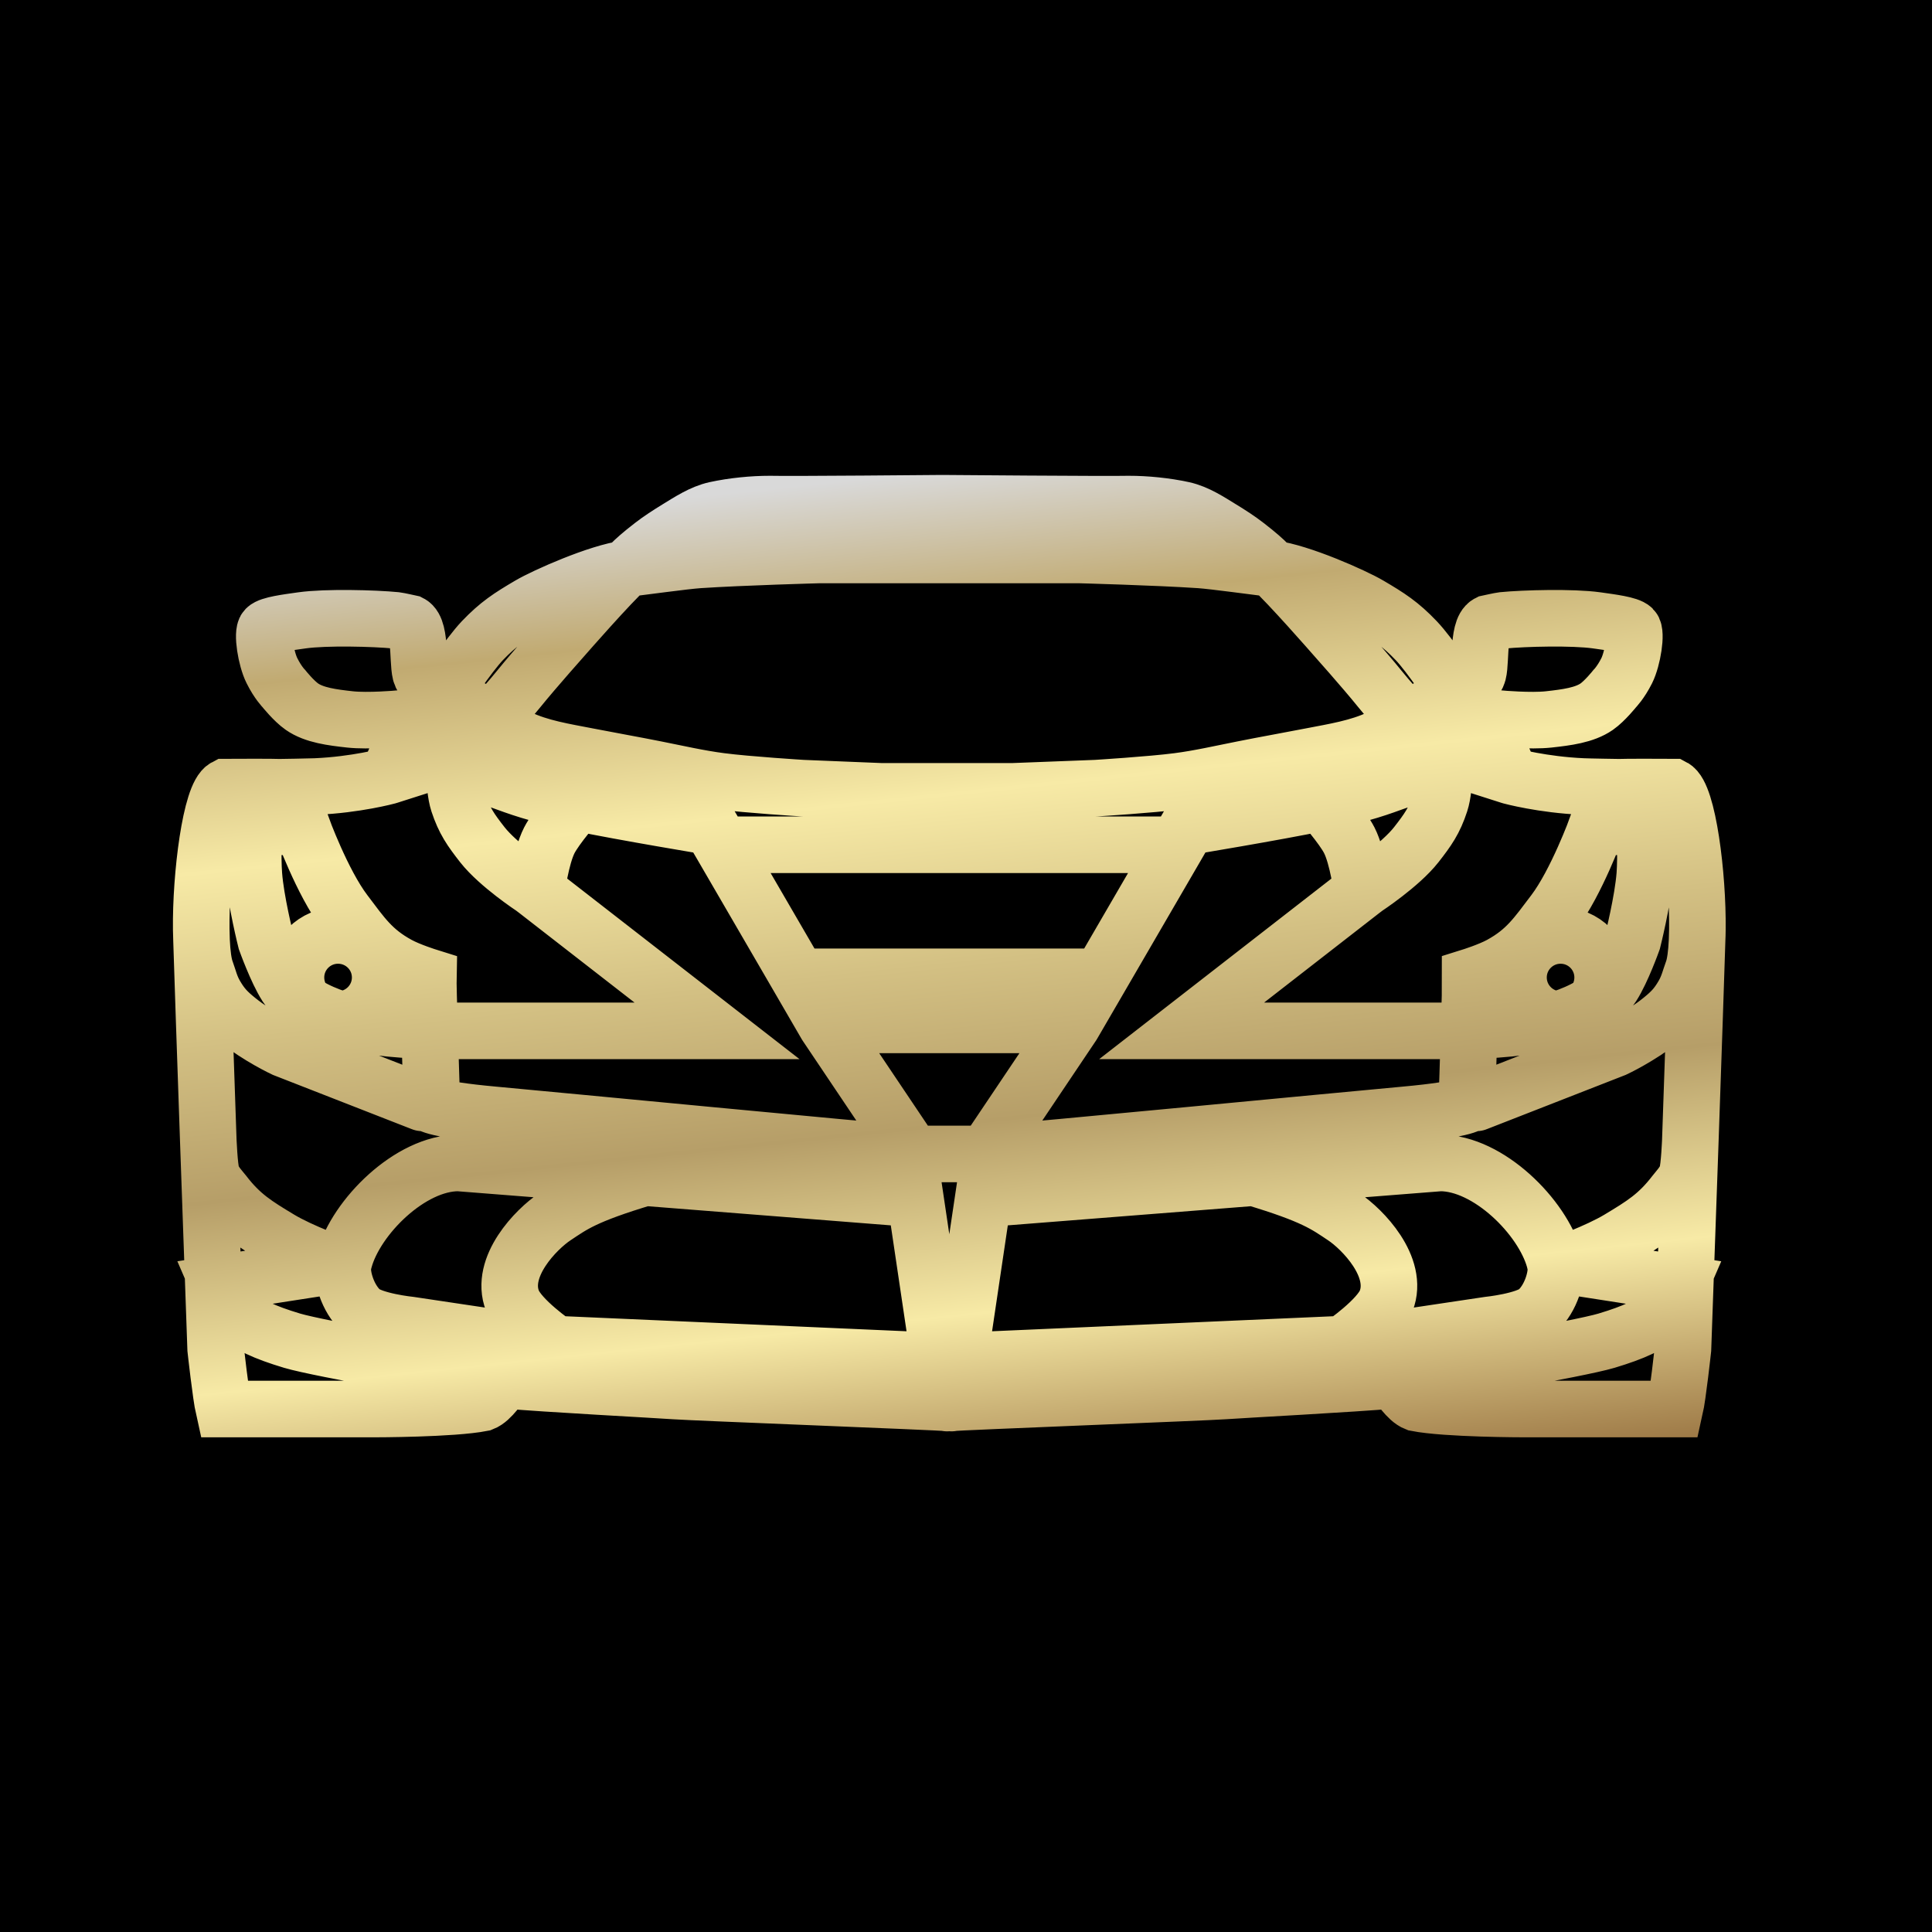 <?xml version="1.0" encoding="UTF-8"?> <svg xmlns="http://www.w3.org/2000/svg" width="32" height="32" viewBox="0 0 32 32" fill="none"><rect width="32" height="32" fill="black"></rect><path d="M11.95 13.992H16.782H19.498M11.95 13.992L11.776 13.694C11.776 13.694 10.33 13.455 9.564 13.296M11.95 13.992L13.221 16.179M13.221 16.179H16.782H18.227M13.221 16.179L13.683 16.975M13.683 16.975H16.782H17.764M13.683 16.975L15.119 19.113M15.119 19.113C14.309 19.051 9.286 18.566 8.19 18.466C7.094 18.367 7.094 18.267 7.094 18.267M15.119 19.113H16.328M9.564 13.296C9.564 13.296 9.214 13.692 9.098 13.919C8.957 14.196 8.887 14.751 8.887 14.751M9.564 13.296C9.488 13.28 9.418 13.265 9.357 13.251C8.688 13.097 8.489 12.998 8.19 12.898C7.891 12.799 7.523 12.429 7.523 12.429M8.887 14.751L8.825 14.704C8.825 14.704 8.255 14.329 7.99 13.992C7.797 13.745 7.69 13.593 7.592 13.296C7.503 13.024 7.523 12.429 7.523 12.429M8.887 14.751L11.876 17.074H7.193C7.193 17.074 7.165 17.074 7.115 17.073M6.795 12.014L6.794 12.016M6.794 12.016L6.427 12.854M6.794 12.016L6.596 11.904C6.596 11.904 6.098 11.948 5.799 11.916C5.5 11.883 5.205 11.846 5.002 11.705C4.866 11.611 4.703 11.407 4.703 11.407C4.703 11.407 4.603 11.307 4.504 11.108C4.404 10.909 4.337 10.479 4.404 10.412C4.47 10.346 4.753 10.31 5.002 10.275C5.4 10.219 6.201 10.24 6.558 10.275C6.596 10.279 6.795 10.323 6.795 10.323C6.994 10.423 6.895 11.119 6.994 11.208C7.094 11.297 8.09 11.904 8.09 11.904C8.09 11.904 8.108 11.916 8.137 11.935M6.794 12.016L7.523 12.429M6.427 12.854L7.038 12.659C7.038 12.659 7.317 12.53 7.523 12.429M6.427 12.854C6.427 12.854 5.898 12.998 5.231 13.027C5.127 13.032 4.643 13.039 4.643 13.039C4.546 13.033 3.734 13.037 3.734 13.037C3.49 13.164 3.322 14.506 3.333 15.394M10.381 9.418C10.381 9.418 10.42 9.329 10.802 9.034C10.929 8.935 11.079 8.839 11.216 8.755C11.416 8.633 11.622 8.495 11.851 8.444C12.145 8.38 12.473 8.349 12.748 8.349C13.077 8.358 15.606 8.335 15.606 8.335C15.606 8.335 18.37 8.358 18.7 8.349C18.974 8.349 19.303 8.38 19.596 8.444C19.825 8.495 20.032 8.633 20.231 8.755C20.369 8.839 20.518 8.935 20.645 9.034C21.028 9.329 21.066 9.418 21.066 9.418M10.381 9.418C10.619 9.39 11.337 9.29 11.577 9.274C12.3 9.226 13.569 9.192 13.569 9.192H15.662H17.878C17.878 9.192 19.147 9.226 19.87 9.274C20.11 9.29 20.828 9.39 21.066 9.418M10.381 9.418C9.909 9.477 9.022 9.873 8.772 10.02C8.442 10.214 8.255 10.334 7.99 10.611C7.76 10.853 7.364 11.454 7.364 11.454M10.381 9.418C10.113 9.657 9.357 10.522 9.357 10.522C9.357 10.522 8.858 11.082 8.595 11.407C8.462 11.572 8.281 11.775 8.137 11.935M8.137 11.935C7.997 12.089 7.891 12.202 7.891 12.202C7.891 12.202 7.799 12.265 7.734 12.316C7.713 12.333 7.627 12.377 7.523 12.429M8.137 11.935C8.242 12.005 8.495 12.173 8.595 12.221C8.94 12.387 9.35 12.451 9.726 12.524C10.104 12.598 10.483 12.664 10.862 12.74C11.216 12.81 11.579 12.894 11.938 12.94C12.384 12.998 13.289 13.054 13.289 13.054L14.59 13.107H16.782L18.159 13.054C18.159 13.054 19.064 12.998 19.51 12.94C19.868 12.894 20.231 12.81 20.586 12.74C20.964 12.664 21.343 12.598 21.721 12.524C22.097 12.451 22.507 12.387 22.852 12.221C22.952 12.173 23.206 12.005 23.311 11.935M7.115 17.073C6.868 17.067 6.095 17.037 5.599 16.875C5.238 16.757 4.902 16.577 4.741 16.328C4.581 16.078 4.404 15.583 4.404 15.583C4.404 15.583 4.237 14.922 4.205 14.489C4.181 14.179 4.205 13.694 4.205 13.694H5.002C5.002 13.694 5.336 14.615 5.71 15.108C6.003 15.495 6.169 15.748 6.596 15.98C6.78 16.081 7.094 16.179 7.094 16.179C7.092 16.264 7.102 16.656 7.115 17.073ZM7.115 17.073C7.131 17.613 7.15 18.194 7.15 18.194M3.333 15.394C3.334 15.458 3.336 15.52 3.338 15.579M3.333 15.394C3.334 15.439 3.336 15.502 3.338 15.579M3.338 15.579C3.348 15.796 3.371 15.973 3.41 16.076C3.459 16.21 3.484 16.335 3.57 16.482C3.677 16.665 3.764 16.756 3.929 16.89C4.28 17.174 4.703 17.372 4.703 17.372L6.994 18.267M3.338 15.579C3.355 16.142 3.402 17.508 3.449 18.865M3.449 18.865C3.51 20.611 3.572 22.344 3.572 22.344C3.572 22.344 3.657 23.118 3.707 23.338H6.197C6.197 23.338 7.492 23.338 7.99 23.239C8.145 23.179 8.267 22.95 8.373 22.862M3.449 18.865C3.45 18.873 3.466 19.334 3.507 19.46C3.549 19.588 3.658 19.698 3.707 19.761C3.991 20.133 4.24 20.284 4.633 20.521C4.987 20.734 5.599 20.952 5.599 20.952M8.373 22.862C8.288 22.854 8.225 22.847 8.19 22.841C7.622 22.742 5.301 22.344 4.838 22.206C4.376 22.067 4.12 21.946 3.905 21.764C3.776 21.654 3.607 21.261 3.607 21.261L5.599 20.952M8.373 22.862C9.015 22.92 10.893 23.019 11.178 23.04C11.502 23.063 15.438 23.214 15.761 23.239M5.599 20.952L5.681 20.967M10.68 19.505L15.163 19.858L15.562 22.543L9.204 22.263M10.68 19.505L7.592 19.262C6.795 19.262 5.898 20.156 5.703 20.866C5.693 20.9 5.686 20.934 5.681 20.967M10.68 19.505C9.684 19.803 9.485 19.957 9.186 20.156C8.887 20.355 8.267 20.982 8.489 21.548C8.608 21.855 9.204 22.263 9.204 22.263M9.204 22.263L8.787 22.244L6.795 21.946C6.795 21.946 6.17 21.882 5.98 21.709C5.75 21.499 5.656 21.125 5.681 20.967M19.498 13.992L19.671 13.694C19.671 13.694 21.117 13.455 21.883 13.296M19.498 13.992L18.227 16.179M18.227 16.179L17.764 16.975M17.764 16.975L16.328 19.113M16.328 19.113C17.138 19.051 22.162 18.566 23.258 18.466C24.354 18.367 24.354 18.267 24.354 18.267M21.883 13.296C21.883 13.296 22.234 13.692 22.349 13.919C22.49 14.196 22.56 14.751 22.56 14.751M21.883 13.296C21.96 13.28 22.029 13.265 22.09 13.251C22.759 13.097 22.959 12.998 23.258 12.898C23.556 12.799 23.925 12.429 23.925 12.429M22.56 14.751L22.622 14.704C22.622 14.704 23.192 14.329 23.457 13.992C23.65 13.745 23.758 13.593 23.855 13.296C23.945 13.024 23.925 12.429 23.925 12.429M22.56 14.751L19.572 17.074H24.254C24.254 17.074 24.282 17.074 24.333 17.073M24.652 12.014L24.653 12.016M24.653 12.016L25.02 12.854M24.653 12.016L24.852 11.904C24.852 11.904 25.35 11.948 25.649 11.916C25.948 11.883 26.242 11.846 26.446 11.705C26.581 11.611 26.744 11.407 26.744 11.407C26.744 11.407 26.844 11.307 26.944 11.108C27.043 10.909 27.11 10.479 27.043 10.412C26.977 10.346 26.694 10.31 26.446 10.275C26.047 10.219 25.247 10.24 24.89 10.275C24.852 10.279 24.652 10.323 24.652 10.323C24.453 10.423 24.553 11.119 24.453 11.208C24.354 11.297 23.357 11.904 23.357 11.904C23.357 11.904 23.34 11.916 23.311 11.935M24.653 12.016L23.925 12.429M25.02 12.854L24.409 12.659C24.409 12.659 24.131 12.53 23.925 12.429M25.02 12.854C25.02 12.854 25.549 12.998 26.217 13.027C26.32 13.032 26.804 13.039 26.804 13.039C26.901 13.033 27.713 13.037 27.713 13.037C27.957 13.164 28.125 14.506 28.114 15.394M21.066 9.418C21.538 9.477 22.425 9.873 22.675 10.02C23.005 10.214 23.193 10.334 23.457 10.611C23.688 10.853 24.083 11.454 24.083 11.454M21.066 9.418C21.334 9.657 22.09 10.522 22.09 10.522C22.09 10.522 22.59 11.082 22.852 11.407C22.986 11.572 23.166 11.775 23.311 11.935M23.311 11.935C23.45 12.089 23.556 12.202 23.556 12.202C23.556 12.202 23.648 12.265 23.713 12.316C23.735 12.333 23.82 12.377 23.925 12.429M24.333 17.073C24.579 17.067 25.352 17.037 25.848 16.875C26.209 16.757 26.545 16.577 26.706 16.328C26.867 16.078 27.043 15.583 27.043 15.583C27.043 15.583 27.21 14.922 27.243 14.489C27.266 14.179 27.243 13.694 27.243 13.694H26.446C26.446 13.694 26.111 14.615 25.738 15.108C25.444 15.495 25.278 15.748 24.852 15.98C24.668 16.081 24.354 16.179 24.354 16.179C24.355 16.264 24.345 16.656 24.333 17.073ZM24.333 17.073C24.317 17.613 24.297 18.194 24.297 18.194M28.114 15.394C28.113 15.458 28.112 15.52 28.109 15.579M28.114 15.394C28.113 15.439 28.111 15.502 28.109 15.579M28.109 15.579C28.099 15.796 28.076 15.973 28.038 16.076C27.988 16.21 27.963 16.335 27.877 16.482C27.77 16.665 27.683 16.756 27.518 16.89C27.167 17.174 26.744 17.372 26.744 17.372L24.453 18.267M28.109 15.579C28.092 16.142 28.045 17.508 27.998 18.865M27.998 18.865C27.937 20.611 27.875 22.344 27.875 22.344C27.875 22.344 27.791 23.118 27.741 23.338H25.25C25.25 23.338 23.955 23.338 23.457 23.239C23.302 23.179 23.18 22.95 23.074 22.862M27.998 18.865C27.998 18.873 27.981 19.334 27.94 19.46C27.898 19.588 27.789 19.698 27.741 19.761C27.456 20.133 27.207 20.284 26.814 20.521C26.46 20.734 25.848 20.952 25.848 20.952M23.074 22.862C23.159 22.854 23.223 22.847 23.258 22.841C23.825 22.742 26.147 22.344 26.609 22.206C27.071 22.067 27.327 21.946 27.542 21.764C27.671 21.654 27.84 21.261 27.84 21.261L25.848 20.952M23.074 22.862C22.433 22.92 20.554 23.019 20.269 23.04C19.945 23.063 16.009 23.214 15.686 23.239M25.848 20.952L25.767 20.967M20.767 19.505L16.284 19.858L15.885 22.543L22.243 22.263M20.767 19.505L23.855 19.262C24.652 19.262 25.549 20.156 25.745 20.866C25.754 20.9 25.761 20.934 25.767 20.967M20.767 19.505C21.763 19.803 21.962 19.957 22.261 20.156C22.56 20.355 23.18 20.982 22.959 21.548C22.839 21.855 22.243 22.263 22.243 22.263M22.243 22.263L22.66 22.244L24.652 21.946C24.652 21.946 25.277 21.882 25.467 21.709C25.697 21.499 25.791 21.125 25.767 20.967M6.297 16.19C6.297 16.574 5.985 16.886 5.599 16.886C5.214 16.886 4.902 16.574 4.902 16.19C4.902 15.805 5.214 15.494 5.599 15.494C5.985 15.494 6.297 15.805 6.297 16.19ZM25.151 16.19C25.151 16.574 25.463 16.886 25.848 16.886C26.233 16.886 26.545 16.574 26.545 16.19C26.545 15.805 26.233 15.494 25.848 15.494C25.463 15.494 25.151 15.805 25.151 16.19Z" stroke="url(#paint0_linear_184_189)" stroke-width="0.937" stroke-linecap="round"></path><defs><linearGradient id="paint0_linear_184_189" x1="5.988" y1="8.804" x2="8.05" y2="28.4" gradientUnits="userSpaceOnUse"><stop stop-color="#D9D9D9"></stop><stop offset="0.118" stop-color="#C1AA71"></stop><stop offset="0.271" stop-color="#F7EAA6"></stop><stop offset="0.414" stop-color="#D3C083"></stop><stop offset="0.548" stop-color="#B69E68"></stop><stop offset="0.708" stop-color="#F7EAA6"></stop><stop offset="0.874" stop-color="#9E7A47"></stop><stop offset="1" stop-color="#A47F51"></stop></linearGradient></defs></svg> 